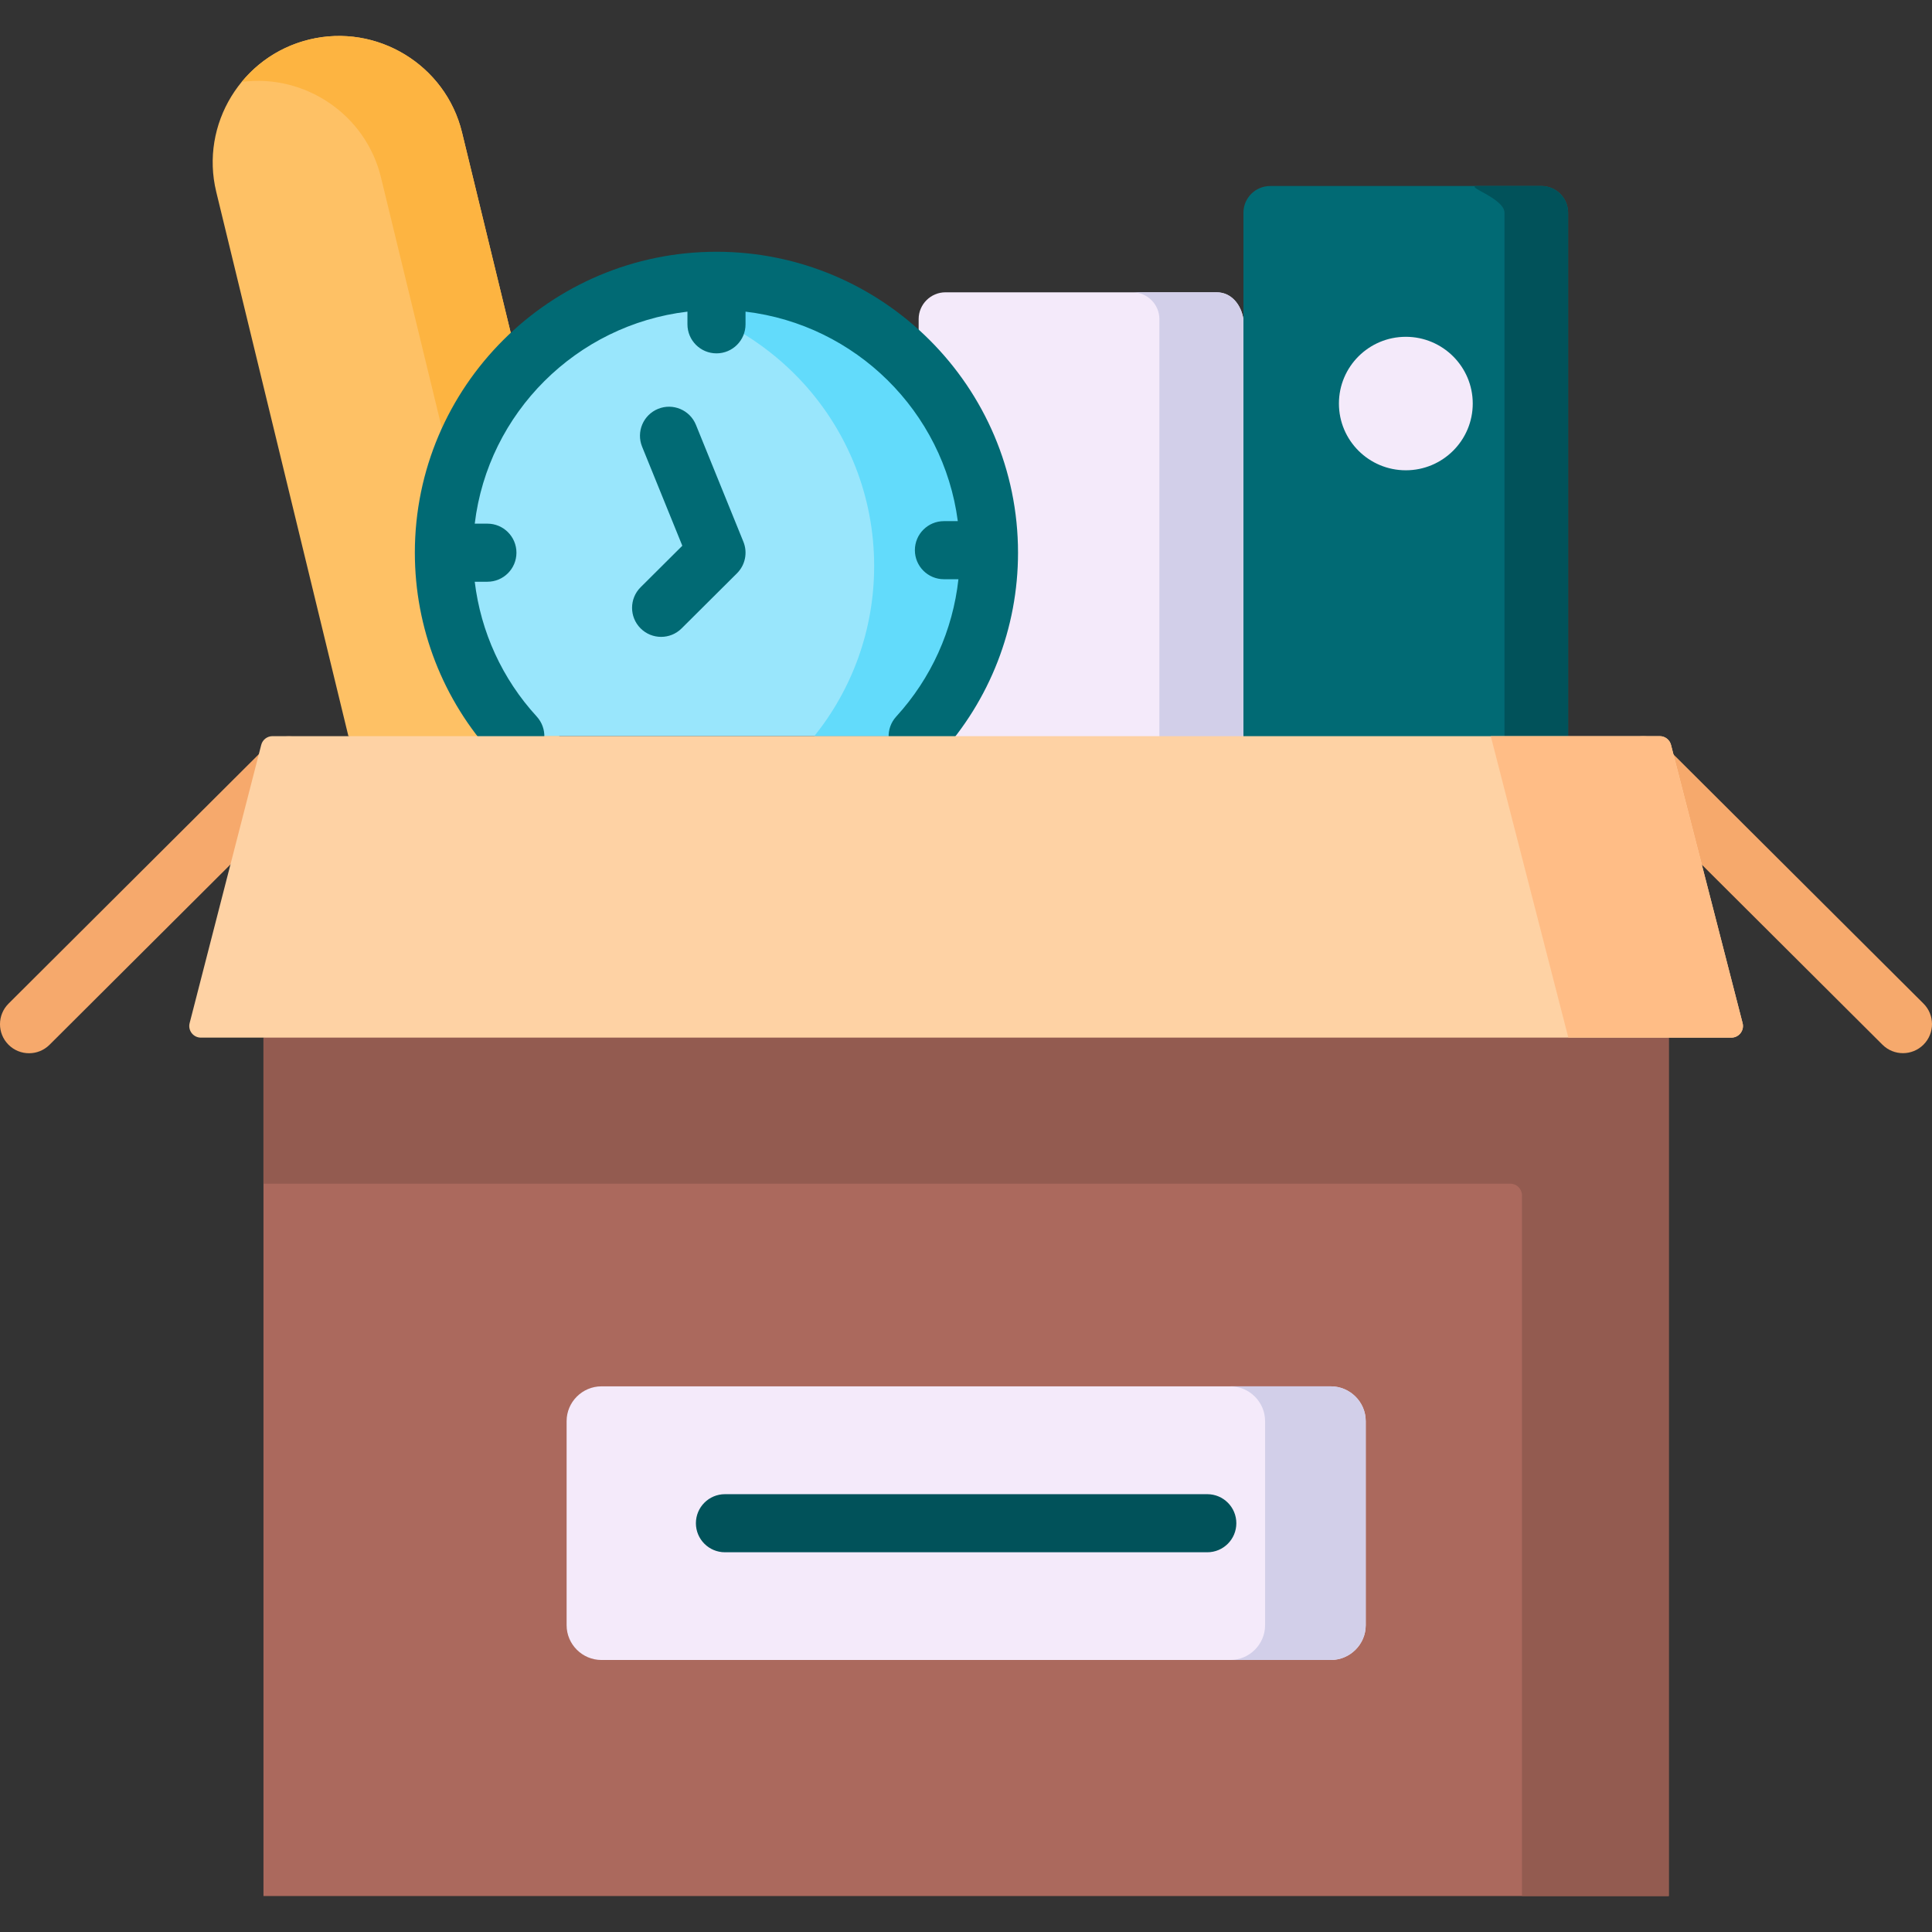 <svg id="Capa_1" enable-background="new 0 0 512 512" height="512" viewBox="0 0 512 512" width="512" xmlns="http://www.w3.org/2000/svg"><rect x="0" y="0" width="512" height="512" fill="#333333" stroke="none"/><g><g><path clip-rule="evenodd" d="m442.239 502.472v-227.489l-183.412-27.677-189.003 27.677v227.489z" fill="#ab695d" fill-rule="evenodd"/></g><g><path clip-rule="evenodd" d="m69.824 313.697h330.434c1.7 0 3.079 1.378 3.079 3.079v185.697h38.901v-227.49l-183.412-27.677-189.002 27.677z" fill="#935b50" fill-rule="evenodd"/></g><g><path clip-rule="evenodd" d="m137.464 96.896-15.024-61.803c-4.339-17.89-22.537-28.955-40.444-24.628-17.936 4.327-29.03 22.479-24.692 40.369l35.028 144.253 57.303 13.04z" fill="#fec165" fill-rule="evenodd"/></g><g><path clip-rule="evenodd" d="m100.951 46.972 19.392 79.867c14.384-.465 17.995-13.011 17.121-29.943l-15.024-61.803c-4.339-17.89-22.537-28.955-40.444-24.628-7.309 1.772-13.481 5.808-17.936 11.239 16.712-2.177 32.844 8.597 36.891 25.268z" fill="#fdb441" fill-rule="evenodd"/></g><g><path clip-rule="evenodd" d="m243.453 98.173-.262 107.137h12.841 73.493l9.23-67.175-9.23-53.583c-.67-3.834-3.203-7.086-7.105-7.086h-71.862c-3.902 0-7.105 3.195-7.105 7.086z" fill="#f4eafa" fill-rule="evenodd"/></g><g><path clip-rule="evenodd" d="m262.088 146.471c0-18.587-7.046-35.519-18.635-48.297-13.219-14.579-32.321-23.757-53.576-23.757-20.644 0-39.251 8.626-52.412 22.479-7.949 8.335-13.889 18.558-17.121 29.943-1.776 6.244-2.708 12.837-2.708 19.633 0 18.732 7.163 35.78 18.926 48.617h106.629c11.734-12.838 18.897-29.886 18.897-48.618z" fill="#99e6fc" fill-rule="evenodd"/></g><g><path clip-rule="evenodd" d="m213.025 101.687c11.589 12.779 18.635 29.739 18.635 48.326 0 17.048-5.94 32.731-15.869 45.074h27.4c11.734-12.837 18.897-29.885 18.897-48.617 0-18.587-7.046-35.519-18.635-48.297-13.219-14.579-32.321-23.757-53.576-23.757-8.211 0-16.073 1.365-23.411 3.892 8.269.784 16.16 2.991 23.411 6.331 8.822 4.096 16.684 9.933 23.148 17.048z" fill="#62dbfb" fill-rule="evenodd"/></g><g><path clip-rule="evenodd" d="m307.249 84.552v120.758h22.275l8.823-64.706-8.823-56.052c-.611-3.863-3.203-7.086-7.105-7.086h-22.275c3.902 0 7.105 3.195 7.105 7.086z" fill="#d2cfe9" fill-rule="evenodd"/></g><g><path clip-rule="evenodd" d="m329.524 84.552v120.758h86.043v-148.929c0-3.921-3.174-7.086-7.076-7.086h-71.862c-3.931 0-7.105 3.166-7.105 7.086z" fill="#016a74" fill-rule="evenodd"/></g><g><path clip-rule="evenodd" d="m354.828 106.944c0 9.758 7.92 17.687 17.733 17.687 9.784 0 17.733-7.929 17.733-17.687s-7.949-17.687-17.733-17.687c-9.813 0-17.733 7.929-17.733 17.687z" fill="#f4eafa" fill-rule="evenodd"/></g><g><path clip-rule="evenodd" d="m398.708 56.381v148.929h16.859v-148.929c0-3.921-3.174-7.086-7.076-7.086h-16.888c-3.902 0 7.105 3.195 7.105 7.086z" fill="#01525a" fill-rule="evenodd"/></g><g><path clip-rule="evenodd" d="m352.673 367.396h-193.283c-5.066 0-9.23 4.153-9.23 9.206v54.106c0 5.053 4.164 9.206 9.23 9.206h193.283c5.096 0 9.259-4.153 9.259-9.206v-54.106c0-5.053-4.164-9.206-9.259-9.206z" fill="#f4eafa" fill-rule="evenodd"/></g><g><path clip-rule="evenodd" d="m335.26 376.603v54.106c0 5.053-4.164 9.206-9.23 9.206h26.643c5.096 0 9.259-4.153 9.259-9.206v-54.106c0-5.053-4.164-9.206-9.259-9.206h-26.643c5.067-.001 9.23 4.152 9.23 9.206z" fill="#d2cfe9" fill-rule="evenodd"/></g><path d="m182.179 74.417c0-4.251 3.446-1.092 7.697-1.092s7.697-3.159 7.697 1.092"/><g fill="#016a74"><path d="m189.876 66.72c-44.078 0-79.937 35.776-79.937 79.751 0 19.964 7.44 39.076 20.949 53.817 2.872 3.133 7.741 3.346 10.875.474s3.346-7.741.474-10.875c-9.148-9.983-14.831-22.451-16.426-35.719h3.356c4.251 0 7.697-3.446 7.697-7.697s-3.446-7.697-7.697-7.697h-3.356c3.526-29.351 26.93-52.68 56.369-56.186v3.359c0 4.251 3.446 7.697 7.697 7.697s7.697-3.446 7.697-7.697v-3.358c29.2 3.481 52.458 26.483 56.255 55.518h-3.679c-4.251 0-7.697 3.446-7.697 7.697s3.446 7.697 7.697 7.697h3.843c-1.481 13.512-7.193 26.233-16.483 36.394-2.868 3.138-2.65 8.006.488 10.874 1.477 1.35 3.337 2.016 5.191 2.016 2.086 0 4.165-.843 5.683-2.504 13.486-14.753 20.914-33.863 20.914-53.81-.001-43.975-35.848-79.751-79.91-79.751z"/><path d="m184.429 112.588c-1.599-3.939-6.088-5.835-10.027-4.237-3.939 1.599-5.836 6.088-4.237 10.027l10.655 26.248-11.049 10.999c-3.013 2.999-3.024 7.872-.025 10.885 1.504 1.511 3.479 2.267 5.455 2.267 1.964 0 3.929-.747 5.43-2.242l14.675-14.608c2.197-2.187 2.868-5.478 1.702-8.35z"/></g><g><path d="m319.945 411.367h-127.827c-4.251 0-7.697-3.446-7.697-7.697s3.446-7.697 7.697-7.697h127.827c4.251 0 7.697 3.446 7.697 7.697s-3.446 7.697-7.697 7.697z" fill="#01525a"/></g><g><path d="m7.697 279.12c1.965 0 3.931-.748 5.433-2.245l68.834-68.598c3.012-3.001 3.02-7.874.019-10.886-3-3.01-7.873-3.02-10.885-.019l-68.834 68.599c-3.012 3.001-3.02 7.874-.019 10.886 1.503 1.508 3.478 2.263 5.452 2.263z" fill="#f6a96c"/></g><g><path d="m504.303 279.1c-1.965 0-3.931-.748-5.433-2.245l-68.834-68.598c-3.012-3.001-3.02-7.874-.019-10.886 3-3.01 7.873-3.02 10.885-.019l68.834 68.598c3.012 3.001 3.02 7.874.019 10.886-1.503 1.509-3.478 2.264-5.452 2.264z" fill="#f6a96c"/></g><g><path clip-rule="evenodd" d="m442.833 197.399c-.35-1.361-1.577-2.312-2.982-2.312h-367.64c-1.405 0-2.632.951-2.982 2.312l-18.973 73.738c-.501 1.948.97 3.846 2.982 3.846h405.586c2.012 0 3.483-1.898 2.982-3.846z" fill="#fed2a4" fill-rule="evenodd"/></g><g><path clip-rule="evenodd" d="m395.068 195.088 20.557 79.896h26.614 16.586c2.012 0 3.483-1.898 2.982-3.846l-18.973-73.738c-.35-1.361-1.577-2.312-2.982-2.312h-24.285z" fill="#ffbd86" fill-rule="evenodd"/></g></g></svg>